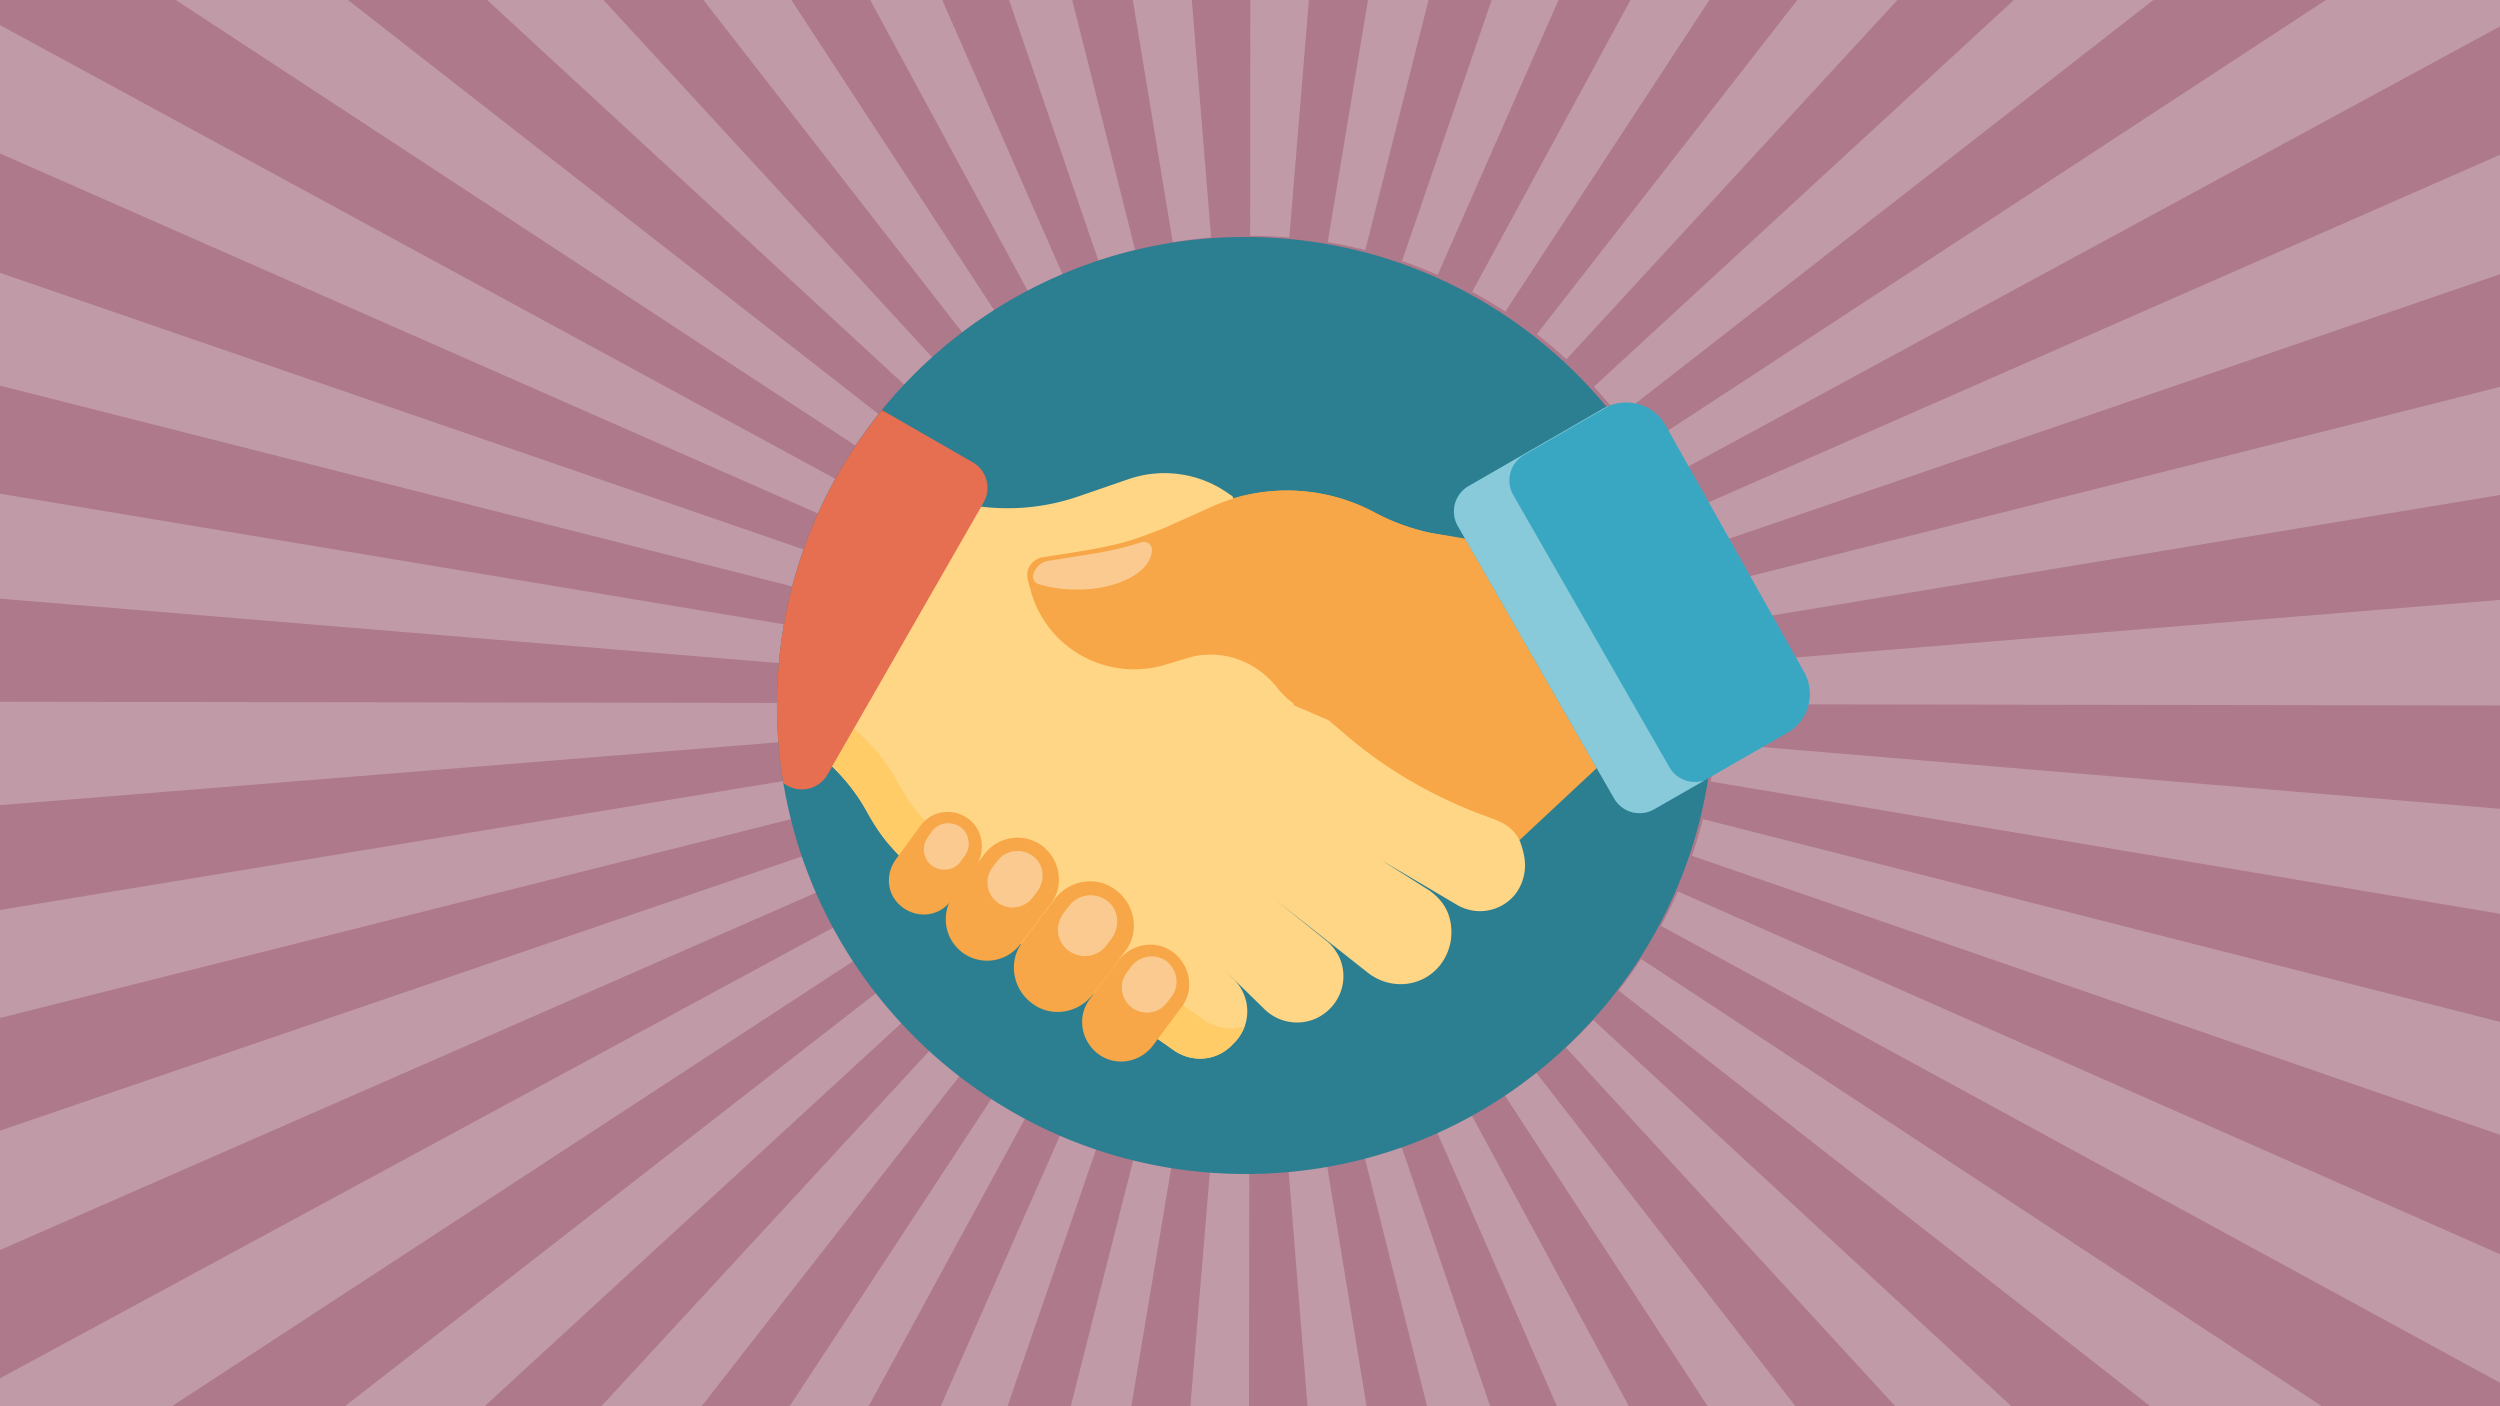 <svg xmlns="http://www.w3.org/2000/svg" viewBox="0 0 1920 1080"><defs><style>.cls-2{fill:#c19aa8}.cls-4{fill:#f7a747}.cls-7{fill:#faca91}</style></defs><g id="background"><path fill="#ad798b" d="M0 0h1920v1080H0z"/></g><g id="starburst"><path d="M739.94 256.48a365.84 365.84 0 0124.21-17.29L607.77 0h-67.51zM1005.23 0h-45l-.08 181.14c10 0 20.15.42 30.06 1.23zM900.65 186c9.69-1.6 19.61-2.82 29.47-3.62L915.31 0H870zM843.61 200.32c9.23-3.16 18.71-6 28.18-8.36L823.45 0H775zM612.09 451.28c2.4-9.47 5.23-18.95 8.4-28.18L0 209.54v86.63zM696.05 296.86c6.72-7.29 13.83-14.39 21.12-21.1L463.48 0h-89.37zM644.21 369.22L0 19.28v98.59l631.21 277.84c3.95-8.95 8.32-17.87 13-26.49zM659.42 343.79c5.41-8.25 11.24-16.39 17.33-24.19L267.21 0H135zM789.63 224c8.63-4.68 17.56-9.05 26.53-13L723.62 0h-55.3zM1260.72 344c5.4 8.25 10.51 16.81 15.2 25.46L1920 20.27V0h-133.69zM1288.91 396c3.93 9 7.54 18.19 10.71 27.44L1920 210.6v-91.73zM1920 380.14v-83l-612 154.48c2.38 9.48 4.41 19.18 6 28.85zM1019.7 186c9.67 1.6 19.38 3.63 28.86 6l48.56-192h-46.52zM659.08 735.68a361.07 361.07 0 01-15.17-25.46L0 1058.53V1080h132zM1130.63 224.13c8.63 4.69 17.19 9.8 25.44 15.2L1312.79 0h-60.56zM1076.74 200.44c9.23 3.17 18.44 6.77 27.39 10.71L1196.94 0h-51.33zM1224.11 297a363.56 363.56 0 0119.3 22.76L1653.78 0h-107.09zM602.39 509.59c.81-9.86 2-19.77 3.66-29.47L0 379.17v80.59zM1180.26 256.64c7.8 6.08 15.46 12.57 22.74 19.29L1457.2 0h-76.86zM1076.08 879.79c-9.24 3.15-18.72 6-28.2 8.33L1096 1080h48.44zM1223.72 783.39a362.511 362.511 0 01-21.15 21.08l253 275.53h89.2zM1260.39 736.5a363.301 363.301 0 01-17.35 24.17L1651.41 1080h131.84zM1130.07 856.17c-8.64 4.66-17.57 9-26.55 13l92.24 210.83H1251zM1179.78 823.73c-7.81 6.07-16 11.88-24.23 17.28l155.93 239h67.42zM602.33 569.7c-.79-9.78-1.19-19.78-1.19-29.7v-.12L0 538.94v79.4zM1920 963.23l-631.36-278.62c-4 8.95-8.33 17.85-13 26.47L1920 1061.93zM1317.58 570.75c-.82 9.87-2.06 19.78-3.69 29.47L1920 701.79v-80.62zM1307.82 629.07c-2.41 9.45-5.24 18.93-8.43 28.16L1920 871.5v-86.69zM1317.64 509.94c.81 9.91 1.22 20 1.22 30.06v.84l601.14.95v-81.07zM631 683.68c-3.93-9-7.52-18.19-10.68-27.44L0 868.35V960zM695.64 782.69c-6.7-7.29-13.19-15-19.26-22.77L264.83 1080h107.34zM611.92 628c-2.38-9.47-4.39-19.18-6-28.85L0 698.89v82.93zM739.45 823.13a362.132 362.132 0 01-22.71-19.3L461.83 1080h77zM1019 894.09c-9.71 1.6-19.63 2.8-29.49 3.59l14.66 182.32h45.34zM900 893.92c-9.67-1.61-19.38-3.65-28.85-6.06L822.32 1080h46.55zM959.46 898.86c-10 0-20.15-.44-30.06-1.26L914.23 1080h45zM789.06 855.7c-8.63-4.69-17.18-9.81-25.41-15.22L606.46 1080h60.63zM842.93 879.45c-9.22-3.18-18.43-6.79-27.37-10.73L722.43 1080h51.37z" class="cls-2"/></g><g id="Layer_60" data-name="Layer 60"><path fill="#2c7e91" d="M1316.34 541.81c0 2.7 0 5.4-.11 8.1a352 352 0 01-4.28 47.78c-25.81 167.79-171.63 303.94-355.43 303.94-177.65 0-326.25-129.28-354.87-300a362 362 0 01-4.95-59.82c0-3 0-6.07.11-9.11C601.6 338.08 761 182 956.52 182c198.37 0 359.82 160.58 359.82 359.81z"/><path d="M1232.17 584.42l-65.33 60.94-1.26 1.25-40.2 37.07-125-66.59-40.84-50.26-16.33-25.76 49-1.25a65.73 65.73 0 01-13.21-13.2c-12.57-15.07-30.78-23.87-49.63-23.87a56.89 56.89 0 00-17.59 2.51l-18.85 5.66c-44.6 12.56-91.09-13.82-102.4-59.06l-1.88-6.86A13.64 13.64 0 01800 428l35.19-5.65A260 260 0 00898 403.49l30.78-13.82a142.46 142.46 0 01127.53 4.4 164.2 164.2 0 0041.47 15.07l38.32 6.92z" class="cls-4"/><path fill="#ffd685" d="M1171.23 664.83a37.25 37.25 0 01-7.53 22 34.79 34.79 0 01-44.61 8.17l-58.42-34.55 35.81 22.61c12.09 8.06 18.21 18.69 18.21 33.3a40.77 40.77 0 01-9.42 25.75c-13.82 16.34-37.69 18.22-54.66 5L979 690.59l39 31.41c4.39 3.14 7.54 7.54 10 11.94 9.21 18.42.85 40-17.59 48.37a35.79 35.79 0 01-38.95-6.91l-30.79-30.16 6.92 6.92a34.52 34.52 0 018.79 14.45 34.12 34.12 0 01-8.79 34.55L945.7 803c-11.93 11.94-30.15 13.2-44 3.77L709.49 673A135.86 135.86 0 01685 651c-7.54-8.16-13.2-17-18.85-27-9.42-17.59-23.25-33.3-38.95-45.86l-16.33-12.57L717.65 384l35.19 5a167.49 167.49 0 0074.75-7.54l38.33-13.19a84.85 84.85 0 0179.15 11.94c.63 0 .63.63 1.26.63l.63 1.25 69.73 164.6 1.88 5 7.54 6.29 8.8 7.53c53.7 45.53 106.16 60.6 115 64.71 8.17 3.14 14.45 8.8 17.59 16.33 2.5 6.98 3.73 12.63 3.73 18.28z"/><path fill="#ffcc67" d="M956 787.94a35.4 35.4 0 01-8.4 13.19l-1.82 1.94c-12 11.89-30.24 13.18-44.08 3.75l-6.85-5.05L709.43 673c-8.79-6.34-17.58-13.84-24.44-22-7.49-8.14-13.18-16.94-18.87-27-9.44-17.58-23.27-33.35-38.91-45.89l-16.29-12.54L717.7 384l8.79 1.29-92.43 157.03L650.35 555c15.77 12.54 29.6 28.18 39 45.76 5.56 10.08 11.25 18.87 18.75 27a137.39 137.39 0 0024.56 22l185.42 128.87 6.85 4.91a34.75 34.75 0 0031.07 4.4z"/><path d="M1136.05 415.43L992.82 539.82a65.22 65.22 0 01-13.19-13.2c-12.57-15.07-30.79-23.87-49.63-23.87a57 57 0 00-17.6 2.51l-18.84 5.66c-44.61 12.56-91.09-13.82-102.4-59.06l-1.89-6.86v-.63c-1.88-7.53 3.77-15.07 11.31-16.33l35.18-5.65c14.45-2.52 28.9-5.66 42.09-10.68 6.91-2.52 13.82-5 20.73-8.17l30.79-13.82a142.46 142.46 0 01127.53 4.4 164 164 0 0041.46 15.07z" class="cls-4"/><path d="M884.67 422c0 17-25.76 30.78-57.17 30.78a99.55 99.55 0 01-29.71-4.14 6.12 6.12 0 01-4.36-6.78 14.17 14.17 0 0111.45-11.07l35.18-5.65a251.31 251.31 0 0036.37-8.64c3.85-1.28 8.18 1.27 8.23 5.33a1 1 0 01.01.17z" class="cls-7"/><path fill="#3aa7c2" d="M1385.46 515.94a34.38 34.38 0 01-13.19 47.12l-101.78 58.43a22.58 22.58 0 01-30.78-8.17l-120-209.2a22.58 22.58 0 018.17-30.78l103.65-59.69c17-9.42 38.33-3.76 47.75 13.2z"/><path fill="#89cada" d="M1309 599.33l-38.52 22.1a22.46 22.46 0 01-30.77-8.14l-120-209.17a22.43 22.43 0 018.15-30.77l103.67-59.72a43.71 43.71 0 015-2.33l-66.19 38.14a22.67 22.67 0 00-8.15 30.77l120 209.16a22.53 22.53 0 0026.81 9.96z"/><path d="M749.07 666.09l-18.85 25.76c-8.8 11.93-25.13 13.82-37.07 5-11.93-8.79-13.82-25.13-5-37.06L707 634.05c8.8-11.94 25.13-13.82 37.07-5 11.28 8.77 13.16 25.1 5 37.04z" class="cls-4"/><path d="M806.86 694.36l-23.24 30.78a31.94 31.94 0 01-44.62 6.29 31.94 31.94 0 01-6.28-44.61L756 656a31.93 31.93 0 0144.6-6.28c13.8 10.72 16.94 30.82 6.26 44.64zM864 730.8l-24.5 32.67c-11.31 15.07-32.67 18.21-47.12 6.91-15.07-11.31-18.22-32.67-6.91-47.12L810 690.59c11.31-15.08 32.67-18.22 47.12-6.91C872.2 695 875.34 716.35 864 730.8zM907.38 773.52l-22 29.52c-10 13.2-28.9 16.34-42.09 6.29-13.19-10.06-16.33-28.9-6.28-42.1l22-29.52c10-13.19 28.89-16.34 42.09-6.28 13.19 10.05 16.33 28.89 6.28 42.09z" class="cls-4"/><path d="M740.9 657.29l-3.14 4.4c-5 6.91-15.08 8.17-22 3.14s-8.17-15.07-3.14-22l3.14-4.4c5-6.91 15.08-8.17 22-3.14s8.16 15.09 3.14 22zm55.91 27l-3.77 5a19.28 19.28 0 01-30.78-23.24l3.77-5a19.67 19.67 0 0127-3.77c8.81 6.3 10.06 18.23 3.78 27.03zm103 81l-3.77 5a19.29 19.29 0 01-30.78-23.25l3.77-5a19.66 19.66 0 0127-3.76c8.21 6.97 10.09 18.27 3.81 27.07zm-46.49-44l-3.77 5a20.78 20.78 0 01-28.9 3.77c-9.42-6.91-10.68-19.48-3.76-28.9l4.39-5.65a20.78 20.78 0 0128.9-3.77c9.45 7.02 10.08 20.26 3.17 29.63z" class="cls-7"/><path fill="#e66f51" d="M755.36 386l-1.8 3.15-97.71 170.31-.12.11-16.64 29v.11l-3.71 6.41a22.71 22.71 0 01-30.81 8.2l-2.92-1.68a362 362 0 01-4.95-59.82c0-3 0-6.07.11-9.11a357.25 357.25 0 0180.06-217.13c0-.22.23-.45.45-.67l4 2.36 65.89 37.89a22.69 22.69 0 018.15 30.87z"/><path fill="#e54433" d="M681.37 317.26a31.08 31.08 0 00-4.5-1.69c0-.22.23-.45.45-.67z"/><path d="M990.48 506.46l-1.17 25.45 4.65 9.88 26.21 11.29 12.58-8.46-4.65-35.44-28.46-21.64-9.16 18.92z" class="cls-4"/></g></svg>